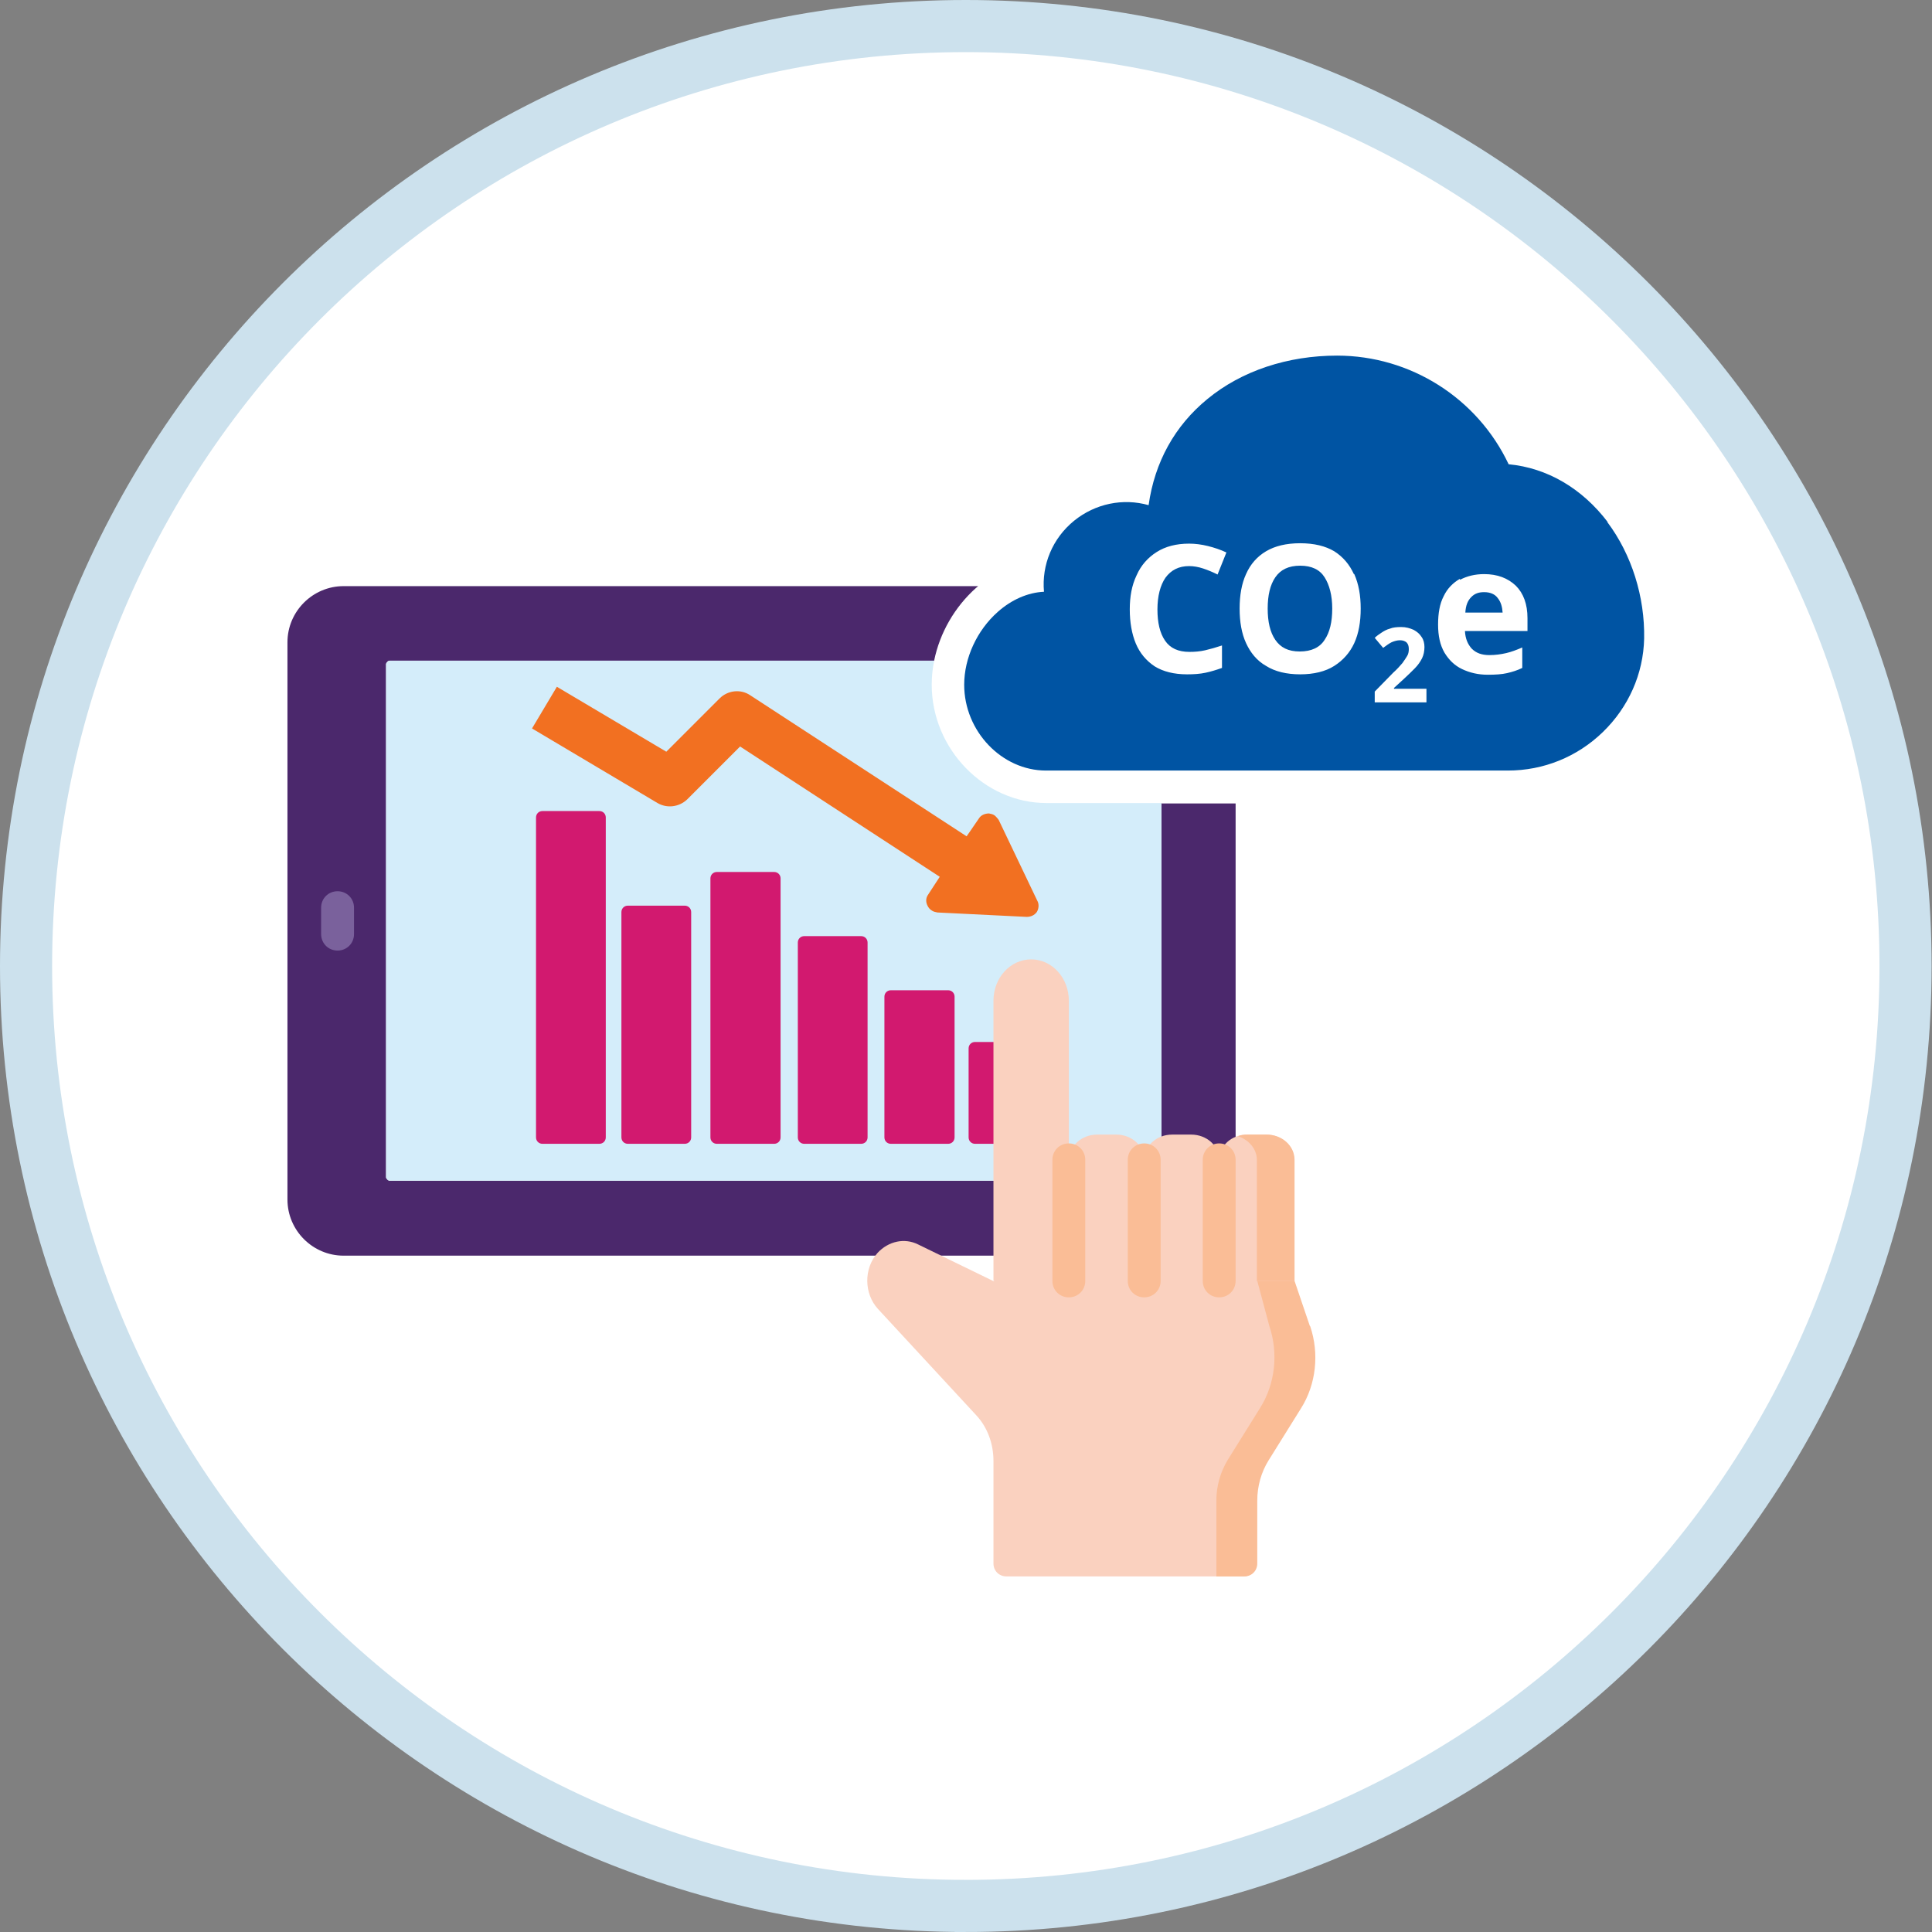 <?xml version="1.0" encoding="UTF-8"?>
<svg id="Layer_1" data-name="Layer 1" xmlns="http://www.w3.org/2000/svg" viewBox="0 0 48.19 48.19">
  <rect x="0" y="0" width="48.19" height="48.19" fill="#808080" stroke="none"/>
  <defs>
    <style>
      .cls-1 {
        fill: #7a619c;
      }

      .cls-2 {
        fill: #fabd96;
      }

      .cls-3 {
        fill: #d4edfa;
      }

      .cls-4 {
        fill: #4b286c;
      }

      .cls-5 {
        fill: #fff;
      }

      .cls-6 {
        fill: none;
        stroke: #cce1ed;
        stroke-width: 1.3px;
      }

      .cls-7 {
        fill: #fad1bf;
      }

      .cls-8 {
        fill: #d2196f;
      }

      .cls-9 {
        fill: #f27021;
      }

      .cls-10 {
        fill: #0054a3;
      }
    </style>
  </defs>
  <path class="cls-5" d="M24.09,47.54c12.95,0,23.44-10.5,23.44-23.44S37.04.65,24.09.65.65,11.15.65,24.1s10.5,23.44,23.44,23.44"/>
  <path class="cls-6" d="M24.09,47.54c12.95,0,23.44-10.5,23.44-23.44S37.04.65,24.09.65.65,11.15.65,24.1s10.5,23.44,23.44,23.44Z"/>
  <path class="cls-4" d="M28.97,20.03v9.34s-.03.08-.08.08H9.71s-.08-.04-.08-.08v-12.81s.03-.08.08-.08h13.59c.14-.69.51-1.34,1.05-1.82.02-.01.03-.03.05-.04h-15.83c-.77,0-1.4.63-1.4,1.4v13.9c0,.77.63,1.4,1.4,1.4h20.85c.77,0,1.4-.63,1.4-1.4v-9.88h-1.86Z"/>
  <path class="cls-3" d="M26.1,20.03c-1.55,0-2.86-1.35-2.86-2.95,0-.2.02-.4.06-.6h-13.59s-.08.04-.08.08v12.81s.03.08.08.08h19.18s.08-.04.08-.08v-9.34h-2.86Z"/>
  <path class="cls-8" d="M14.95,28.53h-1.42c-.09,0-.16-.07-.16-.16v-7.98c0-.09.07-.16.16-.16h1.42c.09,0,.16.07.16.16v7.98c0,.09-.07.16-.16.16"/>
  <path class="cls-8" d="M17.08,28.53h-1.42c-.09,0-.16-.07-.16-.16v-5.62c0-.09.07-.16.16-.16h1.42c.09,0,.16.07.16.16v5.62c0,.09-.07.16-.16.16"/>
  <path class="cls-8" d="M19.31,28.53h-1.43c-.09,0-.16-.07-.16-.16v-6.46c0-.09.07-.16.16-.16h1.43c.09,0,.16.07.16.16v6.46c0,.09-.07.16-.16.16"/>
  <path class="cls-8" d="M21.48,28.53h-1.42c-.09,0-.16-.07-.16-.16v-4.86c0-.09.07-.16.16-.16h1.42c.09,0,.16.07.16.16v4.86c0,.09-.07.16-.16.16"/>
  <path class="cls-8" d="M23.65,28.53h-1.43c-.09,0-.16-.07-.16-.16v-3.51c0-.09.07-.16.16-.16h1.43c.09,0,.16.07.16.16v3.51c0,.09-.07.16-.16.16"/>
  <path class="cls-8" d="M25.74,28.53h-1.42c-.09,0-.16-.07-.16-.16v-2.22c0-.09.07-.16.16-.16h1.42c.09,0,.16.07.16.16v2.22c0,.09-.07.16-.16.16"/>
  <path class="cls-9" d="M25.87,22.46l-.96-2.01s-.06-.08-.1-.11c-.04-.03-.09-.04-.14-.05-.1,0-.2.04-.25.12l-.24.35h0l-.07.1-5.4-3.52c-.24-.16-.56-.12-.76.08l-1.33,1.33-2.73-1.62-.62,1.04,3.13,1.86c.24.14.54.1.74-.09l1.32-1.32,4.98,3.25-.3.46c-.05.08-.05.18,0,.27.02.04.05.08.1.11.04.03.09.04.14.05l2.23.11c.1,0,.19-.04.25-.12.05-.08.06-.19.02-.27"/>
  <path class="cls-1" d="M8.42,23.71c-.23,0-.41-.18-.41-.41v-.66c0-.23.18-.41.41-.41s.41.18.41.41v.66c0,.23-.18.41-.41.41"/>
  <path class="cls-7" d="M31.02,39.32c.18,0,.32-.14.32-.32v-1.57c0-.36.1-.71.28-1l.81-1.3c.38-.6.46-1.37.23-2.05l-.38-1.12-.74-1.57h-5.49l-1.26,1.57-1.89-.92c-.34-.17-.74-.08-1.01.21-.35.39-.34,1.02.01,1.4l2.45,2.65c.28.3.43.71.43,1.14v2.56c0,.18.14.32.32.32h5.91Z"/>
  <path class="cls-2" d="M32.67,33.07l-.38-1.12-.74-1.57-.86-.03.67,1.6.3,1.12c.23.68.15,1.45-.23,2.05l-.81,1.3c-.18.3-.28.65-.28,1v1.9h.7c.18,0,.32-.14.32-.32v-1.57c0-.36.1-.71.28-1l.81-1.3c.38-.6.46-1.37.23-2.05"/>
  <path class="cls-7" d="M26.66,31.95v-6.99c0-.57-.42-1.03-.94-1.03s-.94.46-.94,1.03v6.99h1.87Z"/>
  <path class="cls-7" d="M28.54,31.95v-3.02c0-.35-.31-.63-.7-.63h-.47c-.39,0-.7.28-.7.63v3.02h1.87Z"/>
  <path class="cls-7" d="M30.41,31.95v-3.02c0-.35-.31-.63-.7-.63h-.47c-.39,0-.7.28-.7.63v3.02h1.87Z"/>
  <path class="cls-7" d="M32.28,31.95v-3.02c0-.35-.31-.63-.7-.63h-.47c-.39,0-.7.28-.7.63v3.02h1.87Z"/>
  <path class="cls-2" d="M31.58,28.3h-.47c-.08,0-.16.01-.23.04.27.09.47.32.47.59v3.02h.94v-3.02c0-.35-.31-.63-.7-.63"/>
  <path class="cls-2" d="M26.66,32.36c-.23,0-.41-.18-.41-.41v-3.02c0-.23.18-.41.41-.41s.41.18.41.41v3.02c0,.23-.18.41-.41.41"/>
  <path class="cls-2" d="M28.54,32.36c-.23,0-.41-.18-.41-.41v-3.02c0-.23.18-.41.41-.41s.41.18.41.41v3.02c0,.23-.18.41-.41.41"/>
  <path class="cls-2" d="M30.41,32.36c-.23,0-.41-.18-.41-.41v-3.02c0-.23.18-.41.41-.41s.41.18.41.41v3.02c0,.23-.18.41-.41.41"/>
  <path class="cls-10" d="M40.1,13.02c-.64-.84-1.51-1.35-2.47-1.44-.78-1.65-2.45-2.71-4.28-2.71-1.23,0-2.38.38-3.23,1.08-.82.67-1.32,1.58-1.47,2.65-.64-.18-1.33-.04-1.86.39-.54.44-.81,1.1-.75,1.77-.41.02-.81.2-1.15.5-.52.46-.84,1.15-.84,1.82,0,1.16.94,2.14,2.04,2.14h11.52c.89,0,1.73-.34,2.37-.96.64-.62,1.01-1.45,1.03-2.33.02-1.04-.31-2.1-.92-2.91"/>
  <path class="cls-5" d="M30.01,14.18c.12.04.24.09.36.15l.22-.55c-.15-.07-.3-.12-.46-.16-.16-.04-.32-.06-.47-.06-.32,0-.59.07-.81.21-.22.14-.39.33-.5.58-.12.25-.17.53-.17.85s.05.61.15.85c.1.24.26.43.47.57.21.13.48.2.81.2.17,0,.32-.01.46-.04.14-.03.27-.07.41-.12v-.56c-.15.05-.29.09-.42.12-.13.03-.26.04-.39.04-.28,0-.48-.09-.61-.28-.13-.19-.19-.45-.19-.78s.07-.6.2-.79c.14-.19.33-.29.59-.29.11,0,.23.02.35.06M33.77,14.32c-.11-.24-.27-.43-.49-.57-.22-.13-.5-.2-.85-.2s-.63.07-.85.2c-.22.13-.39.32-.5.57-.11.24-.16.53-.16.86s.05.62.16.86c.11.24.27.44.5.57.22.14.51.21.85.21s.63-.07.85-.21c.22-.14.39-.33.5-.57s.16-.53.16-.86-.05-.61-.16-.86M31.81,14.4c.13-.19.33-.29.62-.29s.49.1.61.29.19.45.19.78-.06.59-.19.78c-.12.19-.33.29-.62.29s-.48-.1-.61-.29c-.13-.19-.19-.45-.19-.78s.06-.59.19-.78M35.58,17.18h-.81v-.02l.24-.22c.11-.1.2-.19.28-.27.08-.08.14-.17.18-.25.04-.08.06-.18.06-.28,0-.09-.02-.18-.07-.25-.05-.08-.11-.13-.2-.18-.09-.04-.19-.07-.31-.07-.11,0-.21.01-.28.04-.08.02-.15.06-.21.1-.06.04-.12.08-.17.13l.21.25c.08-.06.15-.11.21-.14.07-.03.14-.05.21-.05s.12.02.16.05c.04.04.06.09.06.17,0,.06-.01.12-.04.17-.03.05-.07.11-.12.18-.06.07-.13.15-.23.24l-.46.47v.27h1.29v-.33ZM36.41,14.44c-.17.1-.31.24-.4.43-.1.19-.14.43-.14.71s.05.51.16.7c.11.18.25.32.44.41.19.09.4.14.64.14.19,0,.35-.01.48-.04.13-.03.26-.07.38-.13v-.51c-.14.06-.27.11-.4.14-.13.03-.27.05-.42.05-.19,0-.33-.05-.44-.16-.1-.11-.16-.25-.17-.44h1.56v-.32c0-.35-.1-.62-.29-.81-.2-.19-.46-.29-.79-.29-.23,0-.43.05-.6.14M37.36,14.92c.08.1.11.22.12.36h-.93c.01-.18.06-.3.15-.39s.19-.12.32-.12c.15,0,.27.05.34.15"/>
</svg>